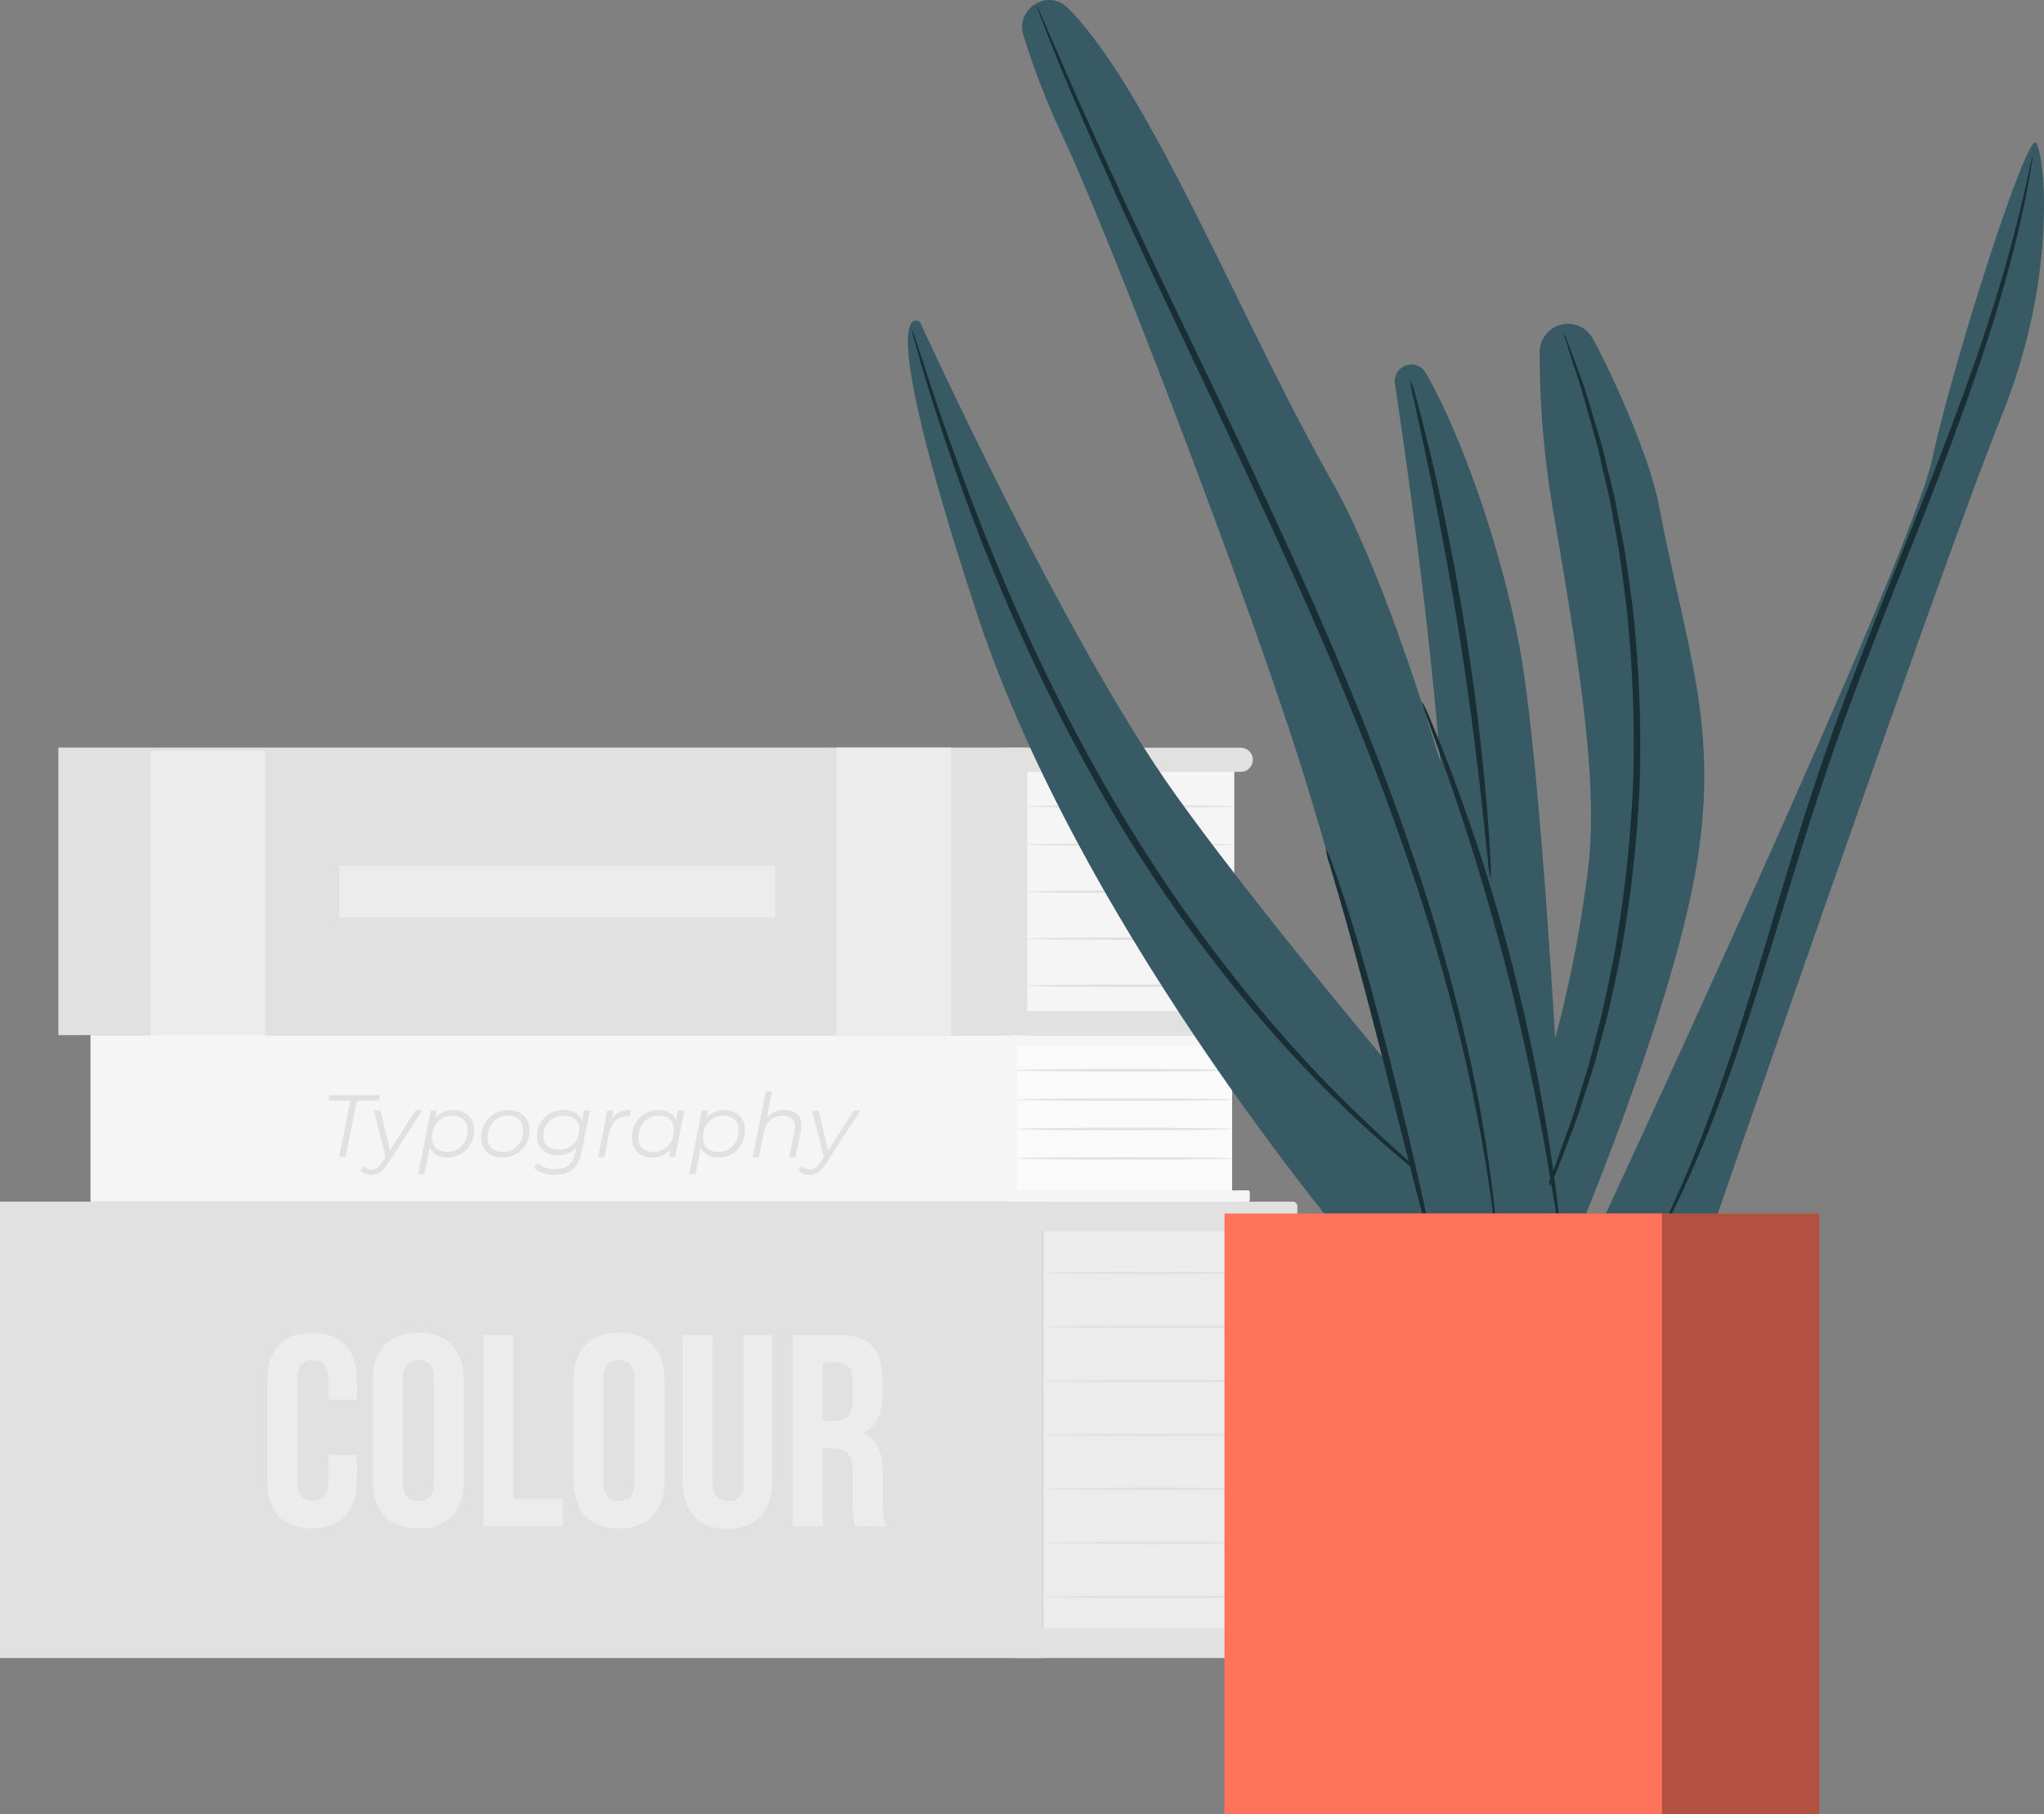 <svg xmlns="http://www.w3.org/2000/svg" viewBox="0 0 509.14 451.98"><rect x="0" y="0" width="509.14" height="451.98" fill="#808080" stroke="none"/><defs><style>.cls-1{fill:#f5f5f5;}.cls-2{fill:#e1e1e1;}.cls-3{fill:#ececec;}.cls-4{fill:#fafafa;}.cls-5{fill:#375a64;}.cls-6{fill:#1a2e35;}.cls-7{fill:#ff735d;}.cls-8{opacity:0.3;}#leaf{transform-origin:bottom center;-webkit-transform-origin:bottom center;animation:leaf 2s linear infinite;-webkit-animation:leaf 2s linear infinite;}@keyframes leaf{0%,100%{transform:rotate(-2deg);}50%{transform:rotate(0deg);}}@-webkit-keyframes leaf{0%,100%{-webkit-transform:rotate(-2deg);}50%{-webkit-transform:rotate(0deg);}}</style></defs><rect class="cls-1" x="254.05" y="190.39" width="53.4" height="63.49"/><rect class="cls-2" x="14.54" y="186.25" width="241.34" height="71.62"/><path class="cls-2" d="M309.92,192.22H250.27v-6h59.65a3,3,0,0,1,3,3h0A3,3,0,0,1,309.92,192.22Z" transform="translate(-0.85 0.06)"/><path class="cls-2" d="M309.92,257.81H250.27v-6h59.65a3,3,0,0,1,3,3h0A3,3,0,0,1,309.92,257.81Z" transform="translate(-0.85 0.06)"/><rect class="cls-3" x="208.4" y="186.25" width="28.51" height="71.62"/><rect class="cls-3" x="37.5" y="187.04" width="28.51" height="71.62"/><path class="cls-2" d="M308.3,200.83c0,.18-11.56.32-25.81.32s-25.82-.14-25.82-.32,11.56-.31,25.82-.31S308.3,200.66,308.3,200.83Z" transform="translate(-0.85 0.06)"/><path class="cls-2" d="M308.3,210.36c0,.17-11.56.31-25.81.31s-25.82-.14-25.82-.31,11.56-.32,25.82-.32S308.3,210.18,308.3,210.36Z" transform="translate(-0.85 0.06)"/><path class="cls-2" d="M308.3,222.08c0,.17-11.56.32-25.81.32s-25.82-.15-25.82-.32,11.56-.32,25.82-.32S308.3,221.9,308.3,222.08Z" transform="translate(-0.85 0.06)"/><path class="cls-2" d="M308.3,233.8c0,.18-11.56.32-25.81.32s-25.82-.14-25.82-.32,11.56-.32,25.82-.32S308.3,233.63,308.3,233.8Z" transform="translate(-0.85 0.06)"/><path class="cls-2" d="M308.3,245.52c0,.18-11.56.32-25.81.32s-25.82-.14-25.82-.32,11.56-.31,25.82-.31S308.3,245.35,308.3,245.52Z" transform="translate(-0.85 0.06)"/><rect class="cls-3" x="84.49" y="215.69" width="108.58" height="12.9"/><rect class="cls-4" x="252.69" y="259.27" width="54.22" height="38.68"/><rect class="cls-1" x="22.54" y="257.87" width="230.76" height="41.49"/><path class="cls-1" d="M252.46,260.62h58.28a1.41,1.41,0,0,0,1.41-1.4h0a1.41,1.41,0,0,0-1.41-1.41H252.46Z" transform="translate(-0.85 0.06)"/><path class="cls-1" d="M251.62,296.55h59.26a.42.42,0,0,1,.42.42v2a.42.42,0,0,1-.42.42H251.62a0,0,0,0,1,0,0v-2.81A0,0,0,0,1,251.62,296.55Z"/><path class="cls-2" d="M307.76,266.57c0,.17-12,.31-26.81.31s-26.81-.14-26.81-.31,12-.32,26.81-.32S307.76,266.39,307.76,266.57Z" transform="translate(-0.85 0.06)"/><path class="cls-2" d="M307.76,273.89c0,.17-12,.31-26.81.31s-26.81-.14-26.81-.31,12-.32,26.81-.32S307.76,273.71,307.76,273.89Z" transform="translate(-0.85 0.06)"/><path class="cls-2" d="M307.76,281.2c0,.18-12,.32-26.81.32s-26.81-.14-26.81-.32,12-.31,26.81-.31S307.76,281,307.76,281.2Z" transform="translate(-0.85 0.06)"/><path class="cls-2" d="M307.76,288.52c0,.18-12,.32-26.81.32s-26.81-.14-26.81-.32,12-.31,26.81-.31S307.76,288.35,307.76,288.52Z" transform="translate(-0.85 0.06)"/><rect class="cls-3" x="259.79" y="303.05" width="55.34" height="104.87"/><rect class="cls-2" y="299.36" width="259.79" height="113.7"/><path class="cls-2" d="M320.31,413H253.53v-7.37h66.78a3.69,3.69,0,0,1,3.69,3.68h0A3.69,3.69,0,0,1,320.31,413Z" transform="translate(-0.85 0.06)"/><path class="cls-2" d="M252.69,299.36h69.37a1.1,1.1,0,0,1,1.1,1.1v5.17a1.1,1.1,0,0,1-1.1,1.1H252.69a0,0,0,0,1,0,0v-7.37A0,0,0,0,1,252.69,299.36Z"/><path class="cls-2" d="M316,317.05c0,.18-12.39.32-27.67.32s-27.67-.14-27.67-.32,12.38-.32,27.67-.32S316,316.88,316,317.05Z" transform="translate(-0.85 0.06)"/><path class="cls-2" d="M316,330.5c0,.18-12.39.32-27.67.32s-27.67-.14-27.67-.32,12.38-.32,27.67-.32S316,330.33,316,330.5Z" transform="translate(-0.85 0.06)"/><path class="cls-2" d="M316,344c0,.18-12.39.32-27.67.32s-27.67-.14-27.67-.32,12.38-.32,27.67-.32S316,343.78,316,344Z" transform="translate(-0.85 0.06)"/><path class="cls-2" d="M316,357.4c0,.18-12.39.32-27.67.32s-27.67-.14-27.67-.32,12.38-.32,27.67-.32S316,357.23,316,357.4Z" transform="translate(-0.85 0.06)"/><path class="cls-2" d="M316,370.85c0,.18-12.39.32-27.67.32s-27.67-.14-27.67-.32,12.38-.32,27.67-.32S316,370.67,316,370.85Z" transform="translate(-0.85 0.06)"/><path class="cls-2" d="M316,384.3c0,.18-12.39.32-27.67.32s-27.67-.14-27.67-.32S273,384,288.31,384,316,384.12,316,384.3Z" transform="translate(-0.85 0.06)"/><path class="cls-2" d="M316,397.75c0,.17-12.39.32-27.67.32s-27.67-.15-27.67-.32,12.38-.32,27.67-.32S316,397.57,316,397.75Z" transform="translate(-0.85 0.06)"/><path class="cls-3" d="M89.74,362.38v6.33c0,7.62-3.81,12-11.15,12s-11.16-4.35-11.16-12V343.94c0-7.61,3.81-12,11.16-12s11.15,4.36,11.15,12v4.63H82.67v-5.1c0-3.4-1.5-4.7-3.88-4.7s-3.88,1.3-3.88,4.7v25.71c0,3.4,1.5,4.63,3.88,4.63s3.88-1.23,3.88-4.63v-6.8Z" transform="translate(-0.85 0.06)"/><path class="cls-3" d="M93.68,343.94c0-7.61,4-12,11.36-12s11.36,4.36,11.36,12v24.77c0,7.62-4,12-11.36,12s-11.36-4.35-11.36-12Zm7.49,25.24c0,3.4,1.49,4.7,3.87,4.7s3.88-1.3,3.88-4.7V343.47c0-3.4-1.5-4.7-3.88-4.7s-3.87,1.3-3.87,4.7Z" transform="translate(-0.85 0.06)"/><path class="cls-3" d="M121.23,332.52h7.48v40.81H141v6.81H121.23Z" transform="translate(-0.85 0.06)"/><path class="cls-3" d="M143.67,343.94c0-7.61,4-12,11.36-12s11.36,4.36,11.36,12v24.77c0,7.62-4,12-11.36,12s-11.36-4.35-11.36-12Zm7.49,25.24c0,3.4,1.49,4.7,3.87,4.7s3.88-1.3,3.88-4.7V343.47c0-3.4-1.5-4.7-3.88-4.7s-3.87,1.3-3.87,4.7Z" transform="translate(-0.85 0.06)"/><path class="cls-3" d="M178.36,332.52v36.73c0,3.4,1.5,4.63,3.88,4.63s3.88-1.23,3.88-4.63V332.52h7.07v36.26c0,7.61-3.81,12-11.15,12s-11.16-4.36-11.16-12V332.52Z" transform="translate(-0.85 0.06)"/><path class="cls-3" d="M213.94,380.14c-.41-1.23-.68-2-.68-5.85V366.8c0-4.42-1.5-6.05-4.9-6.05h-2.59v19.39h-7.48V332.52h11.29c7.76,0,11.09,3.6,11.09,11v3.74c0,4.9-1.56,8.1-4.9,9.66,3.74,1.56,5,5.17,5,10.14v7.34a14.19,14.19,0,0,0,.81,5.79Zm-8.17-40.82v14.62h2.93c2.79,0,4.49-1.22,4.49-5v-4.69c0-3.4-1.16-4.9-3.81-4.9Z" transform="translate(-0.85 0.06)"/><path class="cls-2" d="M88.13,274.16H82.67l.29-1.42H95.48l-.31,1.42H89.74l-2.81,14H85.32Z" transform="translate(-0.85 0.06)"/><path class="cls-2" d="M106,276.58l-8.48,13.13c-1.44,2.21-2.52,2.89-4.2,2.89a3.73,3.73,0,0,1-2.76-1l.84-1.14a2.74,2.74,0,0,0,2,.83c1,0,1.77-.46,2.68-1.87l.81-1.24L94,276.58h1.59l2.41,9.9,6.34-9.9Z" transform="translate(-0.85 0.06)"/><path class="cls-2" d="M118.91,281.4a6.56,6.56,0,0,1-6.59,6.92c-2.21,0-3.75-.91-4.41-2.55l-1.33,6.72H105l3.16-15.91h1.5l-.37,1.86a5.89,5.89,0,0,1,4.53-1.94C116.81,276.5,118.91,278.35,118.91,281.4Zm-1.59.09c0-2.28-1.39-3.62-3.83-3.62-2.89,0-5,2.27-5,5.45,0,2.28,1.39,3.6,3.82,3.6C115.2,286.92,117.32,284.65,117.32,281.49Z" transform="translate(-0.85 0.06)"/><path class="cls-2" d="M120.73,283.39a6.6,6.6,0,0,1,6.72-6.89c3.22,0,5.28,1.9,5.28,4.9a6.61,6.61,0,0,1-6.72,6.92C122.79,288.32,120.73,286.37,120.73,283.39Zm10.43-1.9c0-2.28-1.39-3.62-3.82-3.62-2.89,0-5,2.29-5,5.45,0,2.28,1.39,3.6,3.82,3.6C129,286.92,131.16,284.65,131.16,281.49Z" transform="translate(-0.85 0.06)"/><path class="cls-2" d="M147.77,276.58l-2,10.21c-.81,4.11-3,5.81-6.76,5.81a7.39,7.39,0,0,1-5.16-1.74l.92-1.2a6.09,6.09,0,0,0,4.35,1.55c2.94,0,4.49-1.35,5-4.15l.27-1.29a6,6,0,0,1-4.64,2c-3.07,0-5.13-1.79-5.13-4.69a6.42,6.42,0,0,1,6.63-6.58c2.14,0,3.87.88,4.53,2.65l.48-2.57Zm-2.65,4.67c0-2.12-1.44-3.38-3.85-3.38a4.92,4.92,0,0,0-5.06,5.12c0,2.12,1.42,3.38,3.85,3.38A4.94,4.94,0,0,0,145.12,281.25Z" transform="translate(-0.85 0.06)"/><path class="cls-2" d="M158,276.5l-.29,1.52-.44,0c-2.47,0-4.13,1.41-4.71,4.31l-1.17,5.9h-1.57l2.3-11.63h1.5l-.39,2.13A5.24,5.24,0,0,1,158,276.5Z" transform="translate(-0.85 0.06)"/><path class="cls-2" d="M171.32,276.58,169,288.21H167.5l.38-1.84a6,6,0,0,1-4.53,1.95,4.69,4.69,0,0,1-5.06-4.93,6.54,6.54,0,0,1,6.56-6.89c2.21,0,3.76.9,4.42,2.52l.49-2.44Zm-2.6,4.91c0-2.28-1.39-3.62-3.82-3.62-2.9,0-5,2.29-5,5.45,0,2.28,1.39,3.6,3.82,3.6C166.58,286.92,168.72,284.65,168.72,281.49Z" transform="translate(-0.85 0.06)"/><path class="cls-2" d="M186.4,281.4c0,4-2.78,6.92-6.58,6.92-2.21,0-3.75-.91-4.42-2.55l-1.32,6.72h-1.57l3.16-15.91h1.5l-.38,1.86a5.92,5.92,0,0,1,4.53-1.94C184.31,276.5,186.4,278.35,186.4,281.4Zm-1.59.09c0-2.28-1.39-3.62-3.82-3.62-2.89,0-5,2.27-5,5.45,0,2.28,1.39,3.6,3.82,3.6C182.69,286.92,184.81,284.65,184.81,281.49Z" transform="translate(-0.85 0.06)"/><path class="cls-2" d="M200.47,280.28a6.86,6.86,0,0,1-.13,1.32L199,288.21h-1.57l1.33-6.63a6.94,6.94,0,0,0,.11-1.06c0-1.66-1-2.61-3-2.61-2.48,0-4.18,1.35-4.73,4.07l-1.24,6.23h-1.57l3.27-16.4h1.57l-1.3,6.52a5.65,5.65,0,0,1,4.44-1.83C199,276.5,200.47,277.91,200.47,280.28Z" transform="translate(-0.85 0.06)"/><path class="cls-2" d="M215.15,276.58l-8.48,13.13c-1.44,2.21-2.52,2.89-4.2,2.89a3.73,3.73,0,0,1-2.76-1l.84-1.14a2.74,2.74,0,0,0,2,.83c1,0,1.77-.46,2.68-1.87l.82-1.24-2.9-11.56h1.59l2.41,9.9,6.34-9.9Z" transform="translate(-0.85 0.06)"/><g id="leaf"><path class="cls-5" d="M341.88,315.91s-71-81.72-97.79-163.44S230,80.13,230,80.13s36.17,79.39,63.63,117.73S370,292.47,370,292.47Z" transform="translate(-0.85 0.06)"/><path class="cls-5" d="M356,92.86a4.14,4.14,0,0,0-7.7,2.64c4.33,28.7,13.69,96.06,13.32,139.75-.48,56.75,0,78.69,0,78.69h29.55S386,196.62,379.3,160.85C374.61,135.77,364.68,107.92,356,92.86Z" transform="translate(-0.85 0.06)"/><path class="cls-5" d="M372.14,304.4a312.91,312.91,0,0,0,24.32-88.23c2.44-20.89-1.9-49.12-8.36-86.8a233.89,233.89,0,0,1-3.74-41.77,7.05,7.05,0,0,1,13.24-3.3c3.57,6.36,13.89,28.1,16.51,41.73,7.16,37.2,15.26,55.8,9.06,91.09s-29.09,89.67-29.09,89.67Z" transform="translate(-0.85 0.06)"/><path class="cls-5" d="M398.76,306.79s78-167.53,83.36-192.39,23.77-82.12,25.93-78.88,5.41,33.5-8.64,68.08-74,208.29-74,208.29H398.76" transform="translate(-0.85 0.06)"/><path class="cls-6" d="M363.61,299.29a14.62,14.62,0,0,1-2.19-1.5c-1.38-1.05-3.48-2.52-6-4.61a277.73,277.73,0,0,1-20.95-18.49c-17-16.35-38.2-41.54-56.56-72.59a475.79,475.79,0,0,1-38.6-83.63c-3.92-11.13-6.78-20.23-8.64-26.56-.95-3.16-1.61-5.63-2.07-7.31A14.53,14.53,0,0,1,228,82a17.42,17.42,0,0,1,.93,2.49q.87,2.68,2.36,7.21c2,6.26,5.07,15.3,9.13,26.35,8.1,22.08,20.6,52.26,38.93,83.18s39.2,56.1,55.95,72.6c8.34,8.29,15.48,14.61,20.53,18.83,2.49,2.16,4.52,3.71,5.84,4.85A17.18,17.18,0,0,1,363.61,299.29Z" transform="translate(-0.85 0.06)"/><path class="cls-6" d="M372.13,218.92a29.39,29.39,0,0,1-.69-4.91c-.38-3.47-.86-8-1.44-13.43-1.24-11.34-3.16-27-5.92-44.14s-5.83-32.62-8.21-43.77c-1.16-5.35-2.11-9.79-2.85-13.2a26.82,26.82,0,0,1-.87-4.89,28.46,28.46,0,0,1,1.5,4.73c.87,3.08,2,7.55,3.37,13.1,2.67,11.1,5.93,26.55,8.71,43.77s4.5,32.9,5.44,44.28c.47,5.69.78,10.31.91,13.5A27.72,27.72,0,0,1,372.13,218.92Z" transform="translate(-0.85 0.06)"/><path class="cls-6" d="M390.39,83a11.71,11.71,0,0,1,.92,2.13c.6,1.58,1.37,3.65,2.34,6.23s2.22,6,3.35,10,2.66,8.37,3.79,13.41c.61,2.52,1.26,5.15,1.93,7.88s1.12,5.65,1.71,8.62c1.28,5.95,2.06,12.4,3,19.17a311.93,311.93,0,0,1,1.86,44.4,311.65,311.65,0,0,1-5,44.16c-1.43,6.69-2.68,13.06-4.38,18.9-.8,2.93-1.47,5.79-2.32,8.48s-1.7,5.26-2.49,7.72c-1.49,4.95-3.31,9.27-4.74,13.11s-2.83,7.09-4.06,9.71l-2.77,6a12.67,12.67,0,0,1-1.07,2.06,12.21,12.21,0,0,1,.76-2.2l2.49-6.15c1.13-2.65,2.46-5.92,3.77-9.79s3.09-8.19,4.5-13.14c.75-2.46,1.55-5,2.37-7.72s1.45-5.54,2.23-8.46c1.63-5.83,2.82-12.19,4.2-18.85a326.49,326.49,0,0,0,4.88-43.93,325,325,0,0,0-1.72-44.16c-.9-6.74-1.64-13.16-2.84-19.09-.57-3-1-5.87-1.62-8.61L399.64,115c-1.05-5.05-2.46-9.49-3.54-13.43s-2.13-7.31-3.06-10-1.52-4.72-2-6.32A12.8,12.8,0,0,1,390.39,83Z" transform="translate(-0.85 0.06)"/><path class="cls-6" d="M507.16,38.89a2.37,2.37,0,0,1-.06.75c-.1.59-.21,1.3-.35,2.17-.34,1.91-.77,4.74-1.53,8.34-1.51,7.21-4,17.58-7.92,30.16s-9.21,27.35-15.52,43.56-13.6,33.88-20.52,52.7-12.44,37.1-17.53,53.74-9.82,31.58-14.44,43.92A282.93,282.93,0,0,1,417,302.88c-1.6,3.32-3,5.79-4,7.49l-1.09,1.92c-.26.43-.4.64-.42.62a2.18,2.18,0,0,1,.27-.7c.25-.54.56-1.19.94-2,.83-1.75,2.17-4.27,3.67-7.63,3.14-6.63,7.37-16.4,11.79-28.77s9.12-27.29,14.08-44,10.39-35,17.44-53.87,14.29-36.51,20.65-52.68S492.16,92.46,496.18,80s6.71-22.8,8.4-29.95c.86-3.57,1.39-6.37,1.84-8.26.21-.86.37-1.56.51-2.14A2.3,2.3,0,0,1,507.16,38.89Z" transform="translate(-0.85 0.06)"/><path class="cls-5" d="M266.78,1.88c-4.92-4.88-13.09.23-11,6.85a191.7,191.7,0,0,0,9.79,25.19c10.72,22.77,42.2,104.49,56.94,149.37S358,311.89,358,311.89l31.46-5.1S360.64,169.22,332.5,119.65C309.9,79.83,287.29,22.27,266.78,1.88Z" transform="translate(-0.85 0.06)"/><path class="cls-6" d="M331.07,211.35a19.65,19.65,0,0,1,1.62,3.78c.93,2.46,2.2,6.07,3.63,10.56,2.9,9,6.44,21.52,10,35.44s6.53,26.62,8.6,35.81c.94,4.34,1.73,8,2.37,10.9a19.9,19.9,0,0,1,.65,4.05,18,18,0,0,1-1.28-3.9c-.77-2.87-1.74-6.48-2.89-10.78-2.4-9.46-5.57-21.9-9.07-35.66-3.57-13.92-6.93-26.48-9.53-35.52l-3.11-10.7A18.66,18.66,0,0,1,331.07,211.35Z" transform="translate(-0.85 0.06)"/><path class="cls-6" d="M373.77,309.34a3.21,3.21,0,0,1-.18-.84c-.1-.66-.21-1.47-.36-2.48-.33-2.17-.62-5.41-1.29-9.53-1.15-8.27-3.22-20.18-6.6-34.71a497.36,497.36,0,0,0-14.73-50.27c-6.45-18.65-14.55-38.79-23.72-59.64-18.51-41.64-37-78.58-49.16-105.9-6.14-13.62-10.9-24.75-14-32.5-1.6-3.86-2.74-6.9-3.54-9l-.87-2.34a3.8,3.8,0,0,1-.25-.82,2.86,2.86,0,0,1,.41.75c.27.61.6,1.36,1,2.29.93,2.13,2.21,5.08,3.83,8.82,3.31,7.67,8.23,18.71,14.5,32.26,12.42,27.17,31.07,64,49.61,105.72,9.19,20.88,17.26,41.09,23.65,59.81a472,472,0,0,1,14.43,50.51,352.31,352.31,0,0,1,6.09,34.89c.57,4.14.76,7.39,1,9.58.08,1,.15,1.83.2,2.49A4.29,4.29,0,0,1,373.77,309.34Z" transform="translate(-0.85 0.06)"/><path class="cls-6" d="M389.43,306.79a32.69,32.69,0,0,1-1.07-5.29c-.62-3.7-1.45-8.57-2.45-14.47-2.17-12.19-5.47-29-10.24-47.26s-10-34.57-14.1-46.26c-2-5.63-3.67-10.29-4.92-13.82a34.48,34.48,0,0,1-1.68-5.13,33.52,33.52,0,0,1,2.28,4.89c1.36,3.2,3.25,7.85,5.42,13.66a457.26,457.26,0,0,1,14.62,46.24,484.24,484.24,0,0,1,9.79,47.49C388,293,388.66,298,389,301.41A35.35,35.35,0,0,1,389.43,306.79Z" transform="translate(-0.85 0.06)"/></g><rect class="cls-7" x="330.34" y="302.32" width="122.83" height="149.65"/><g class="cls-8"><rect x="330.34" y="302.32" width="122.83" height="149.65"/></g><rect class="cls-7" x="305.01" y="302.32" width="108.97" height="149.65"/></svg>